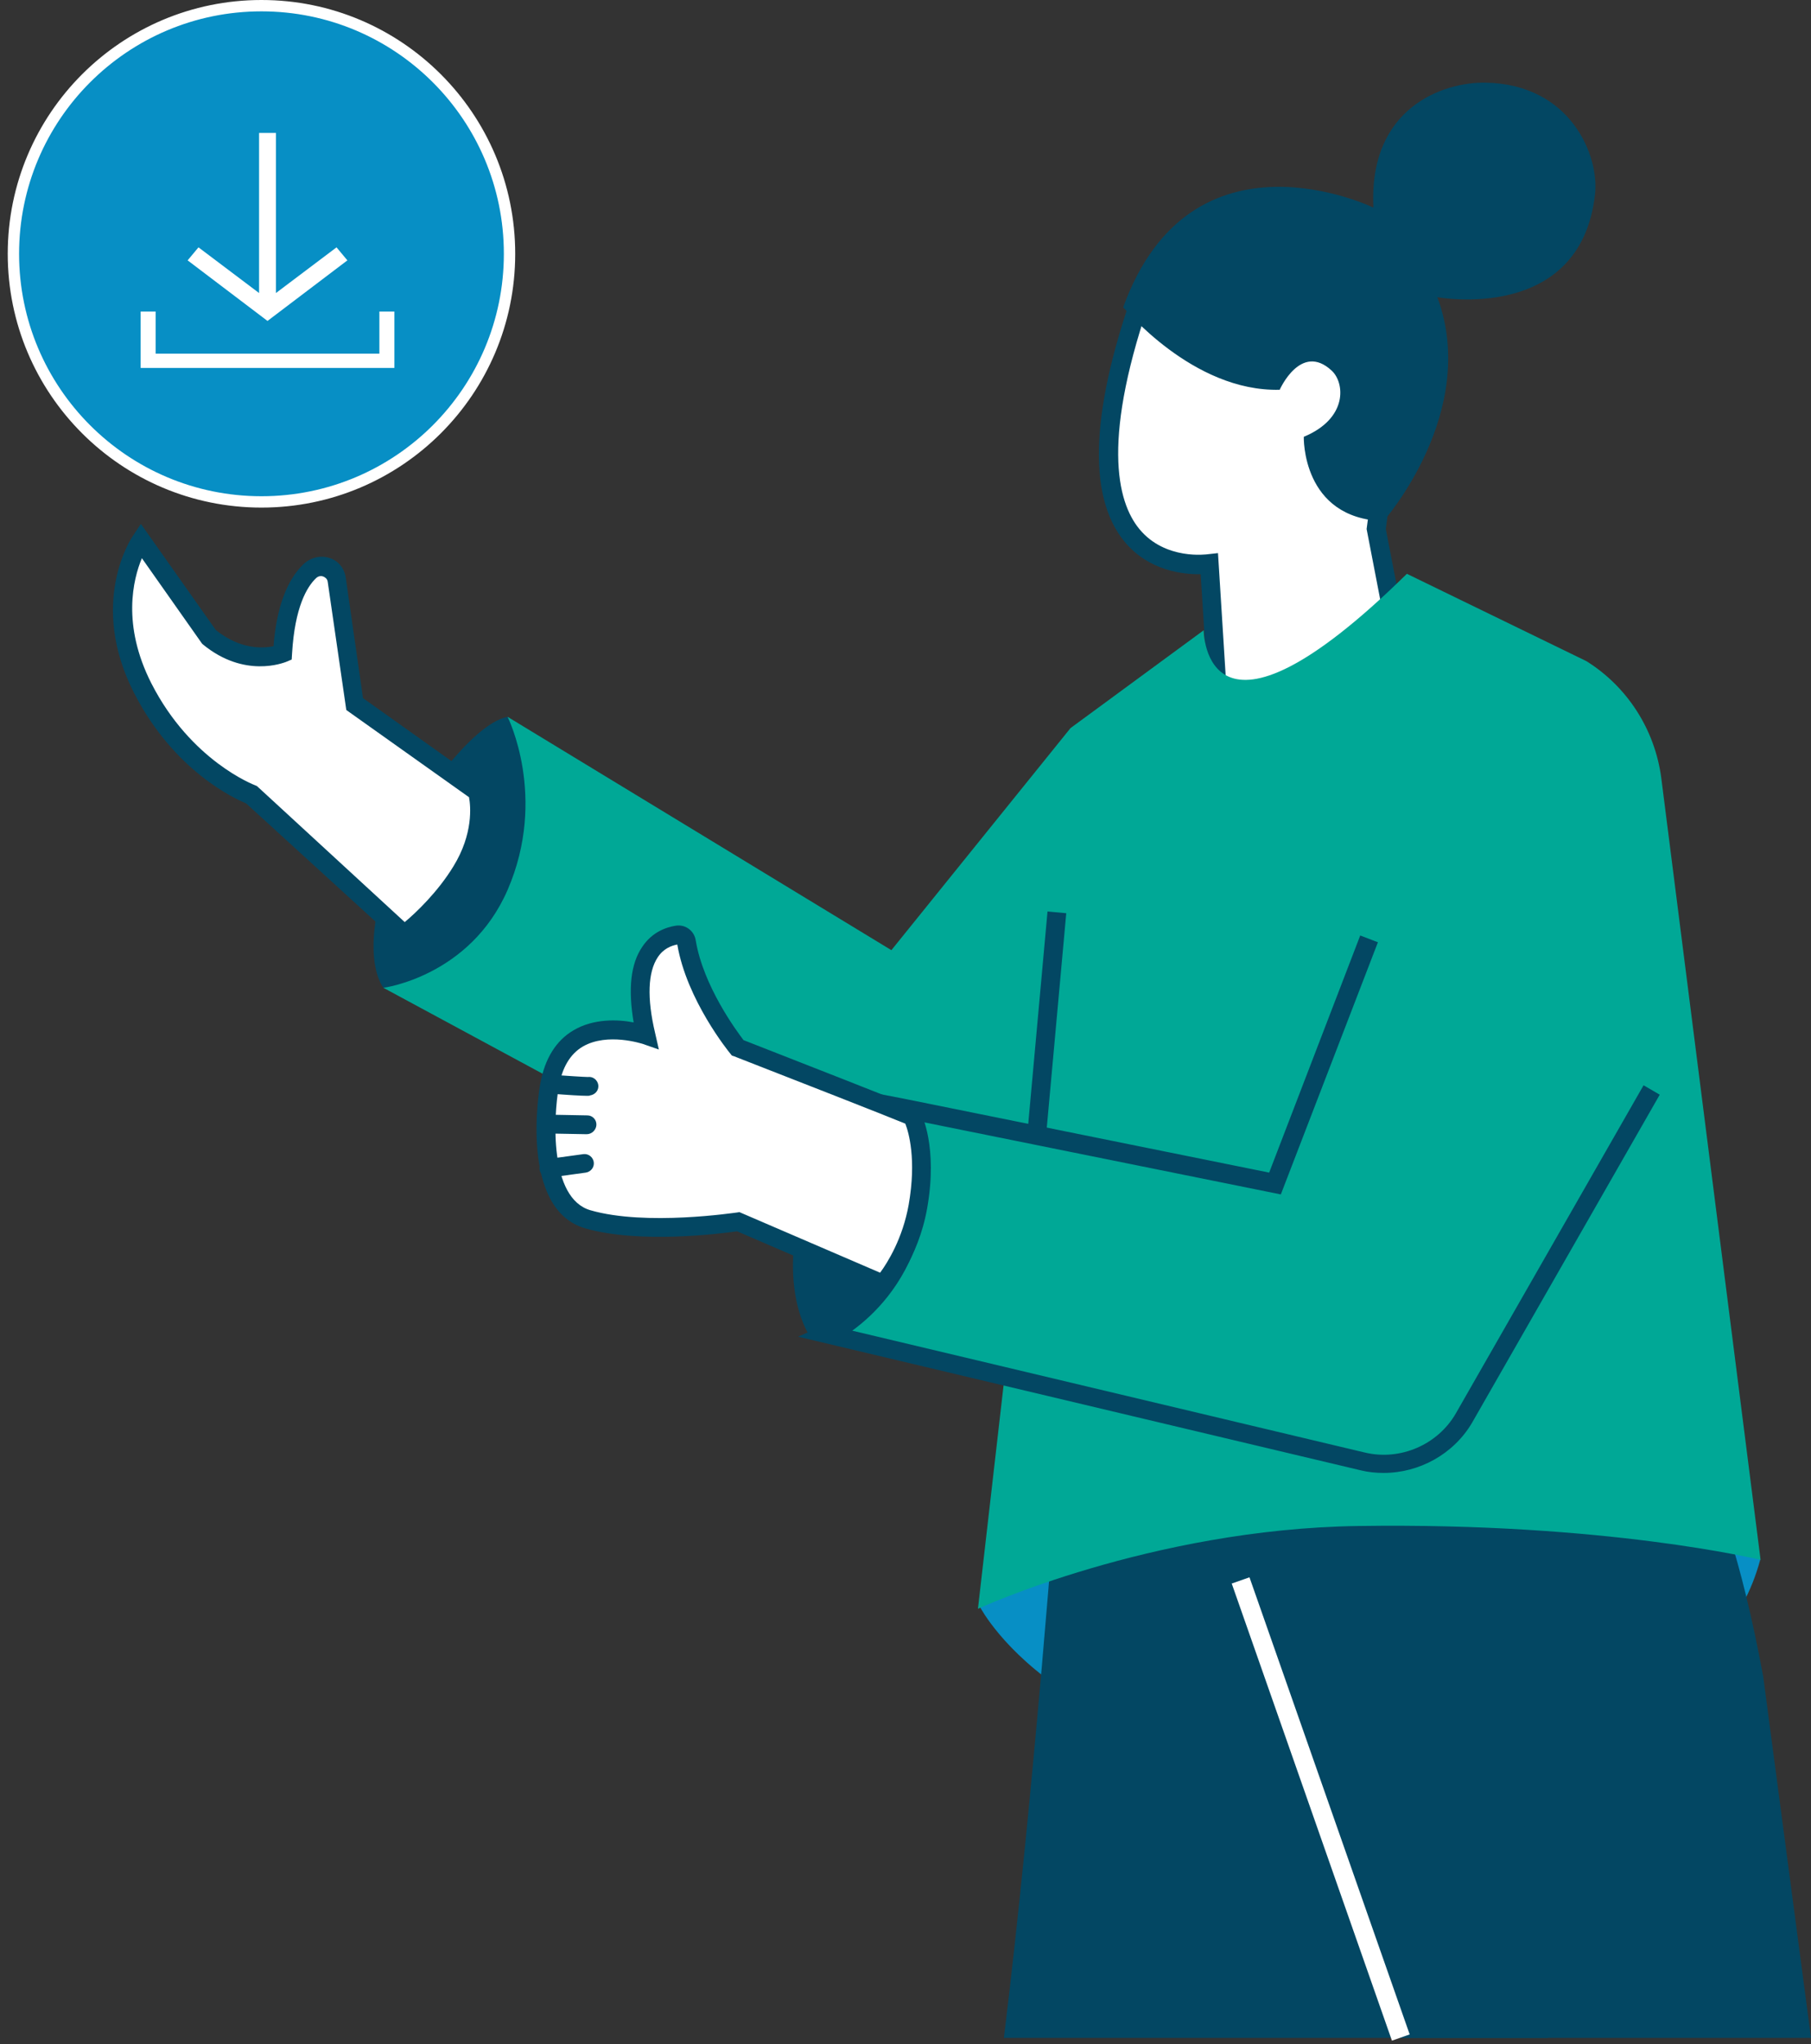 <svg width="319" height="360" viewBox="0 0 319 360" fill="none" xmlns="http://www.w3.org/2000/svg">
<rect x="0" y="0" width="319" height="360" fill="#333333" stroke="none"/>
<path d="M215.341 136.245L213.022 99.327C213.022 99.327 181.937 104.365 202.019 49.485L246.692 60.687L242.45 93.163L250.005 132.135L215.341 136.245Z" fill="white"/>
<path d="M213.814 138.101L211.495 101.117C208.512 101.183 202.414 100.587 198.106 95.417C191.346 87.264 192.141 71.623 200.426 49.021L200.956 47.63L248.478 59.493L244.104 93.163L251.925 133.594L213.814 138.101ZM214.544 97.405L216.863 134.389L247.948 130.611L240.724 93.163L244.833 61.88L203.077 51.407C193.931 77.124 196.714 88.325 200.691 93.163C205.264 98.731 212.688 97.604 212.754 97.604L214.544 97.405Z" fill="#034763"/>
<path d="M225.414 68.64C225.414 68.64 229.126 60.223 234.56 65.26C236.88 67.381 237.477 73.677 229.656 76.925C229.656 76.925 229.258 91.308 243.707 91.772C243.707 91.772 260.674 72.55 253.185 52.335C253.185 52.335 278.371 57.041 280.956 34.241C281.751 27.414 276.648 14.821 261.669 14.556C254.312 14.424 241.056 18.864 241.917 36.561C241.917 36.561 209.838 20.985 197.842 54.125C197.908 54.059 210.037 69.038 225.414 68.64Z" fill="#034763"/>
<path d="M67.536 173.957C67.536 173.957 60.908 166.003 73.501 142.143C73.501 142.143 82.78 127.562 89.408 126.236L105.978 139.492L84.106 181.91L67.536 173.957Z" fill="#034763"/>
<path d="M172.654 283.053C172.654 283.053 188.959 314.403 246.158 309.564C280.026 306.714 304.019 296.971 310.051 274.702L303.423 254.818L176.83 266.748L172.654 283.053Z" fill="#078FC5"/>
<path d="M293.549 250.179C293.549 250.179 302.762 253.029 310.583 295.249L319 358.877H246.69L206.723 250.179H293.549Z" fill="#034763"/>
<path d="M186.178 260.783C186.178 260.783 182.201 315.132 176.832 358.877H272.672L261.073 255.282L186.178 260.783Z" fill="#034763"/>
<path d="M220.091 277.773L216.964 278.87L245.182 359.369L248.309 358.272L220.091 277.773Z" fill="white"/>
<path d="M279.432 116.428L247.817 101.051C212.027 136.179 212.027 110.993 212.027 110.993L188.564 128.225L157.015 167.33L89.41 126.237C89.41 126.237 96.502 140.354 89.41 156.725C82.782 171.969 67.538 173.958 67.538 173.958L151.05 219.028L145.747 234.935L176.899 242.888L172.259 283.318C172.259 283.318 202.681 269.267 239.201 268.737C282.945 268.074 310.12 274.702 310.12 274.702L292.622 136.974C291.495 128.49 286.657 120.935 279.432 116.428Z" fill="#00A896"/>
<path d="M243.707 259.392C242.382 259.392 240.99 259.259 239.664 258.928L140.577 235.398L145.084 233.41C145.15 233.344 155.026 228.837 158.737 216.575C162.714 203.386 157.876 196.426 157.677 196.161L155.225 192.715L159.334 193.51L223.558 206.501L239.598 164.745L242.713 165.938L225.613 210.345L161.985 197.487C163.377 201.198 164.769 207.959 161.919 217.569C159.268 226.451 153.766 231.687 150.121 234.338L240.459 255.812C246.69 257.271 253.251 254.421 256.433 248.919L289.506 191.124L292.356 192.781L259.283 250.576C256.035 256.078 250.004 259.392 243.707 259.392Z" fill="#034763"/>
<path d="M184.515 160.523L180.938 199.929L184.238 200.229L187.816 160.822L184.515 160.523Z" fill="#034763"/>
<path d="M160.328 194.504C160.328 194.504 164.702 209.351 159.201 220.154C159.201 220.154 153.037 232.946 142.432 234.935C142.432 234.935 135.804 224.993 143.095 206.435C143.095 206.435 147.735 194.504 160.328 194.504Z" fill="#034763"/>
<path d="M160.66 196.624C160.262 196.359 129.84 184.495 129.84 184.495C129.84 184.495 122.35 175.349 120.76 165.804C120.627 165.009 119.898 164.479 119.103 164.611C116.186 165.075 110.221 167.727 113.601 182.242C113.601 182.242 99.086 177.204 96.634 191.123C96.634 191.123 93.055 211.736 103.395 214.718C113.668 217.701 129.972 215.116 129.972 215.116L155.49 226.118C155.49 226.118 160.129 220.949 161.654 212.399C163.51 201.927 160.66 196.624 160.66 196.624Z" fill="white"/>
<path d="M155.955 228.107L129.841 216.84C126.991 217.238 112.675 219.093 103.064 216.31C91.399 212.93 94.978 191.72 95.177 190.792C95.972 186.418 97.961 183.236 101.01 181.447C104.589 179.326 108.897 179.525 111.614 180.055C110.62 174.156 111.084 169.716 113.139 166.733C114.862 164.148 117.314 163.286 119.037 163.021C120.694 162.756 122.285 163.883 122.55 165.606C123.876 173.626 129.708 181.513 130.968 183.17C161.125 194.968 161.456 195.167 161.589 195.299L161.986 195.564L162.185 195.962C162.318 196.227 165.234 201.927 163.312 212.797C161.721 221.745 156.949 227.113 156.75 227.378L155.955 228.107ZM130.239 213.46L155.027 224.131C156.353 222.341 159.004 218.099 160.064 212.134C161.456 204.181 160.064 199.409 159.468 197.884C156.286 196.559 140.181 190.262 129.311 186.02L128.913 185.888L128.648 185.556C128.317 185.159 120.96 176.078 119.303 166.335C118.242 166.534 116.85 167.064 115.856 168.589C114.133 171.174 113.934 175.747 115.392 181.911L116.055 184.827L113.205 183.833C113.139 183.833 107.041 181.778 102.667 184.297C100.413 185.623 99.021 188.009 98.425 191.389C97.497 196.691 96.701 211.007 103.992 213.128C113.801 215.978 129.642 213.526 129.841 213.526L130.239 213.46Z" fill="#034763"/>
<path d="M103.394 192.98C102.4 192.98 100.146 192.848 96.832 192.583C95.904 192.516 95.242 191.721 95.308 190.793C95.374 189.865 96.17 189.202 97.098 189.269C99.881 189.467 102.996 189.666 103.527 189.666C104.455 189.534 105.25 190.197 105.383 191.058C105.515 191.986 104.852 192.781 103.924 192.914C103.858 192.98 103.659 192.98 103.394 192.98Z" fill="#034763"/>
<path d="M103.327 199.74L96.235 199.608C95.308 199.608 94.578 198.812 94.645 197.884C94.645 196.956 95.44 196.227 96.368 196.294L103.46 196.426C104.388 196.426 105.117 197.222 105.051 198.15C104.984 199.011 104.255 199.74 103.327 199.74Z" fill="#034763"/>
<path d="M96.7 207.363C95.905 207.363 95.176 206.766 95.043 205.971C94.911 205.043 95.574 204.248 96.435 204.115L102.732 203.254C103.66 203.121 104.455 203.784 104.587 204.645C104.72 205.573 104.057 206.369 103.196 206.501L96.899 207.363C96.833 207.363 96.767 207.363 96.7 207.363Z" fill="#034763"/>
<path d="M84.104 139.329L62.51 123.9L59.367 101.972C59.056 99.676 56.322 98.805 54.582 100.447C52.465 102.45 50.269 106.507 49.783 114.95C49.783 114.95 43.543 117.576 36.879 112.04L24.883 95.049C24.883 95.049 17.445 105.963 25.212 121.144C32.641 135.658 44.389 139.864 44.389 139.864L71.244 164.553C71.244 164.553 77.355 159.859 81.305 153.345C85.883 145.758 84.104 139.329 84.104 139.329Z" fill="white"/>
<path d="M71.021 166.745L72.126 165.876C72.359 165.677 78.584 160.886 82.617 154.187C87.625 145.967 85.719 139.039 85.625 138.776L85.438 138.248L63.941 122.939L60.902 101.735C60.663 100.067 59.573 98.707 57.999 98.257C56.454 97.745 54.691 98.184 53.445 99.365C50.546 102.151 48.72 106.961 48.174 113.809C46.38 114.16 42.4 114.47 38.021 110.956L24.814 92.261L23.466 94.293C23.12 94.742 15.49 106.238 23.652 122.104C30.709 135.858 41.402 140.656 43.367 141.497L71.021 166.745ZM82.615 140.395C82.911 141.938 83.39 146.84 79.869 152.565C77.094 157.117 73.238 160.761 71.291 162.388L45.257 138.429L44.959 138.301C44.84 138.25 33.657 134.063 26.658 120.334C21.439 110.05 23.439 102.035 24.991 98.3L35.587 113.344L35.737 113.483C43.089 119.535 50.001 116.678 50.324 116.592L51.379 116.149L51.446 115.06C51.938 106.921 54.053 103.353 55.677 101.811C56.17 101.351 56.703 101.43 56.941 101.532C57.12 101.608 57.656 101.837 57.727 102.464L61 125.036L82.615 140.395Z" fill="#034763"/>
<circle cx="46.057" cy="44.695" r="43.695" fill="#078FC5" stroke="white" stroke-width="2"/>
<path d="M61.191 45.851L59.279 43.559L48.605 51.605V23.412H45.635V51.605L34.962 43.559L33.05 45.851L47.12 56.519L61.191 45.851Z" fill="white"/>
<path d="M66.827 54.864V62.284H27.413V54.864H24.773V64.796H69.467V54.864H66.827Z" fill="white"/>
</svg>
